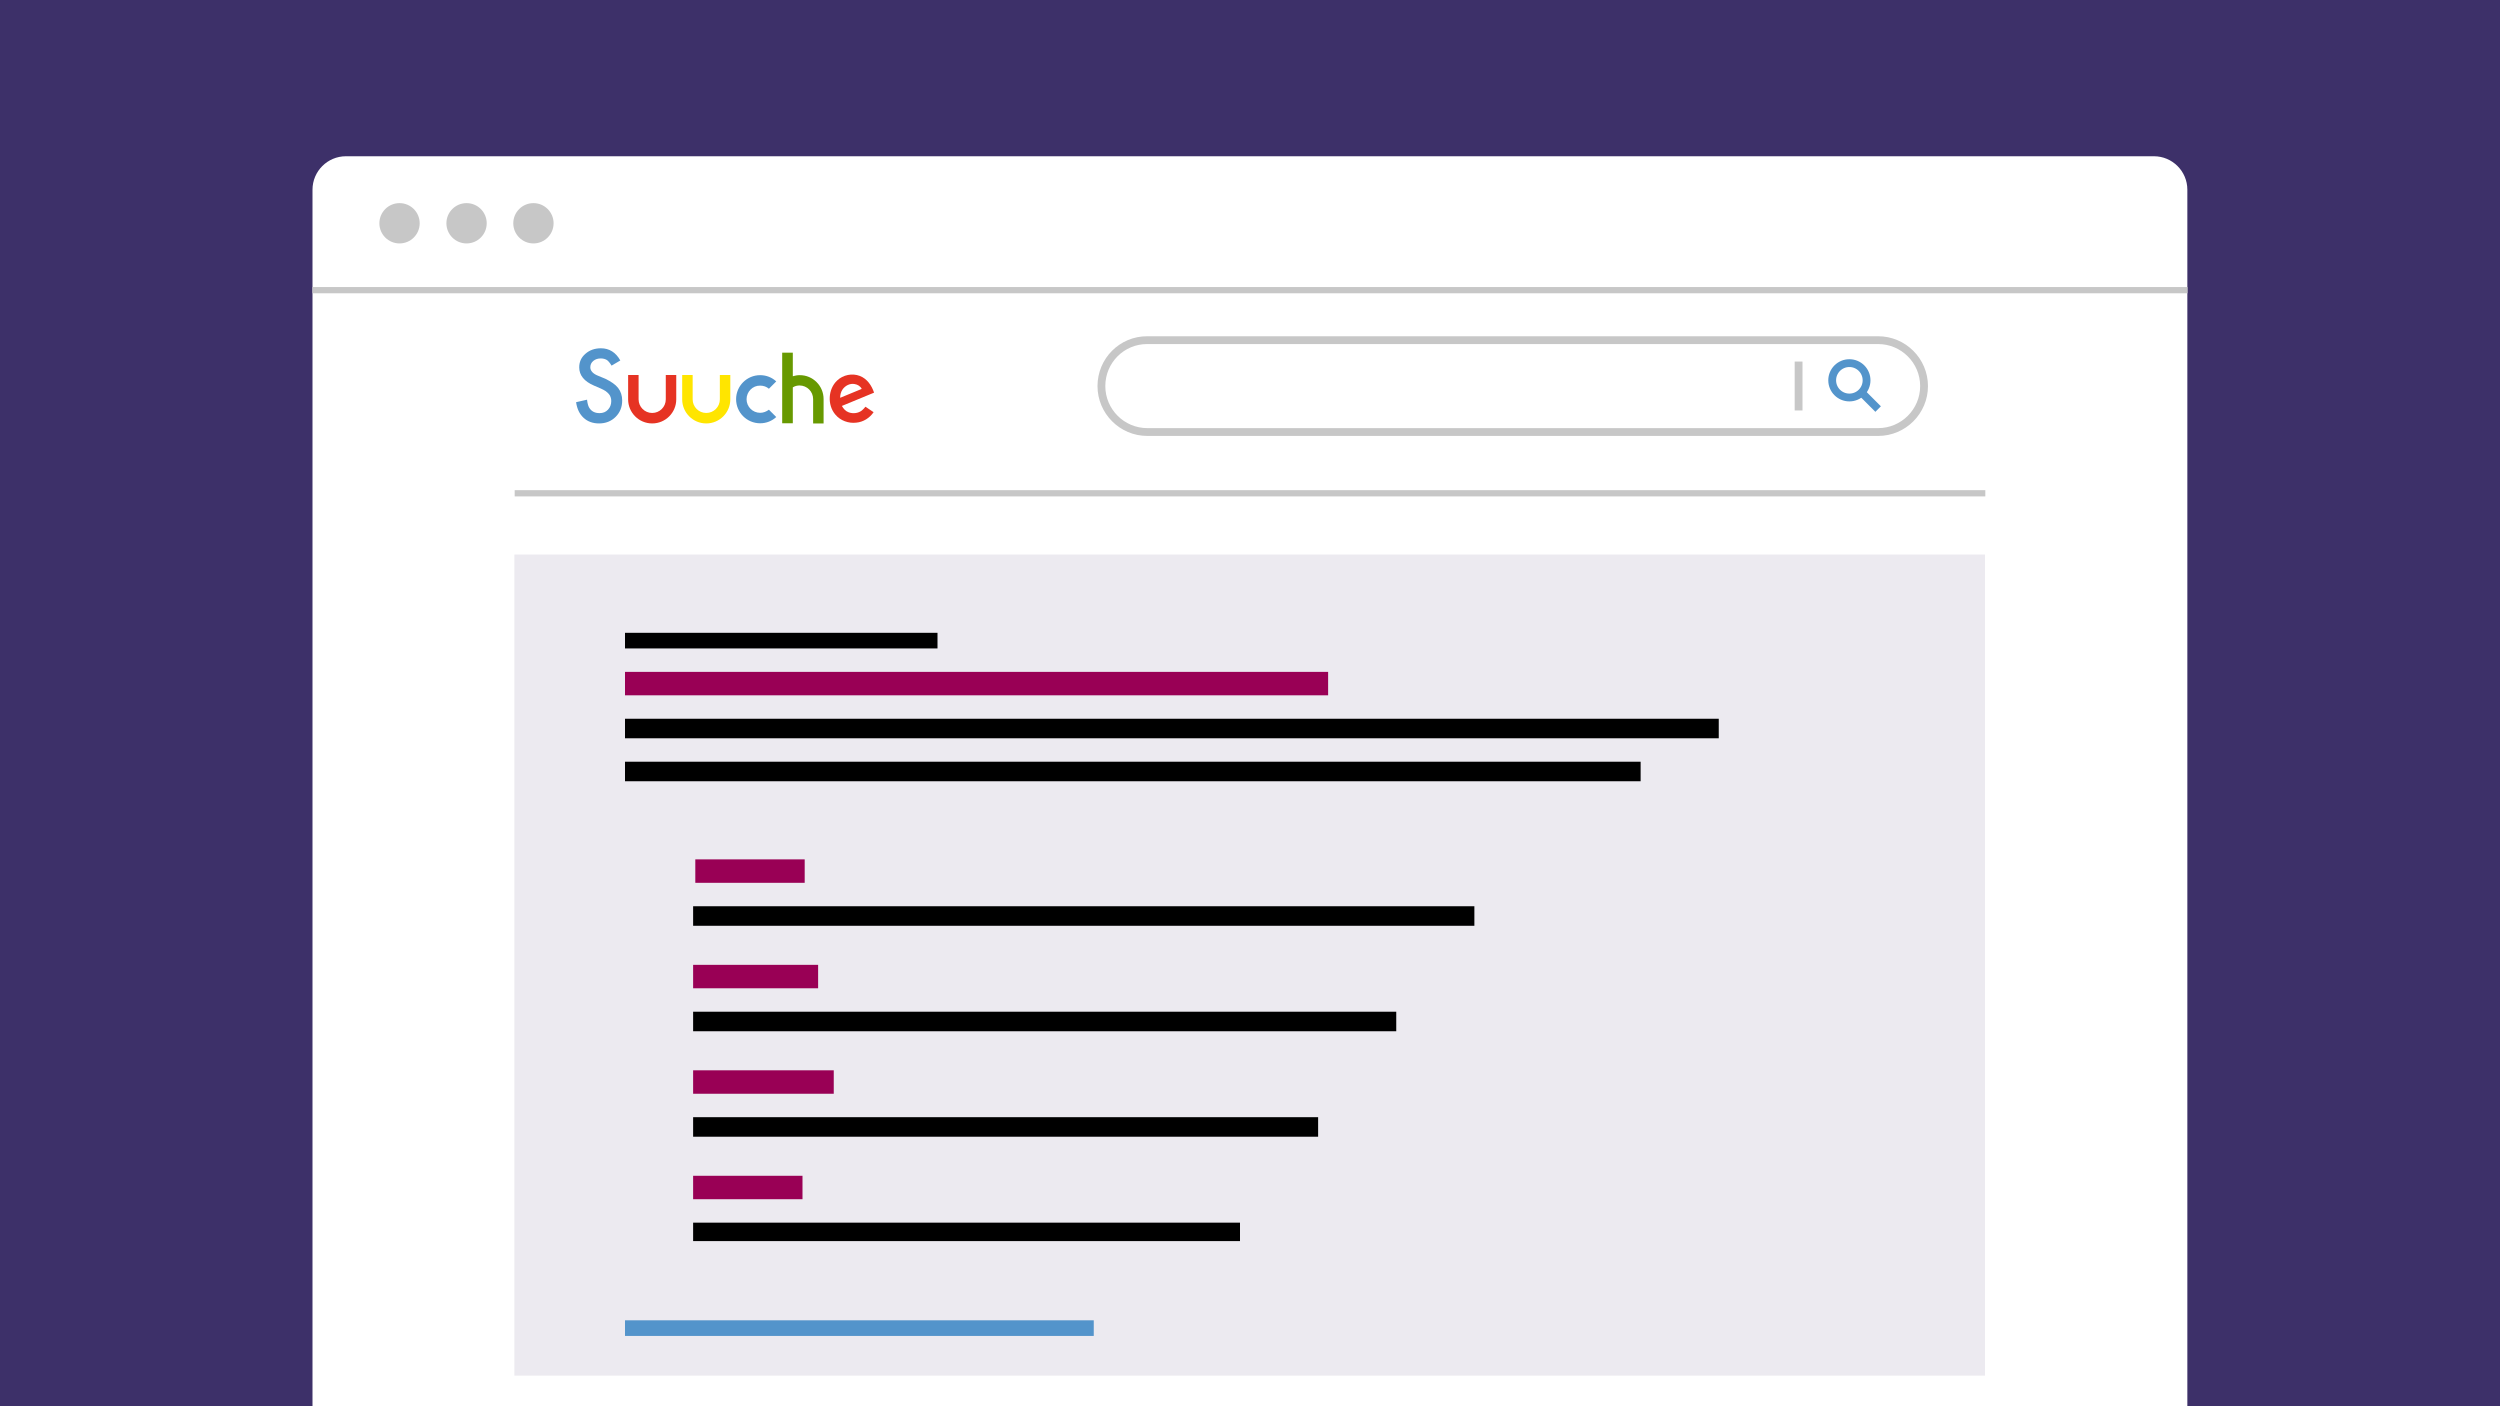 <svg enable-background="new 0 0 1600 900" height="900" viewBox="0 0 1600 900" width="1600" xmlns="http://www.w3.org/2000/svg"><path d="m0 0h1600v900h-1600z" fill="#3d3069"/><path d="m221.4 100h1157.1c11.8 0 21.4 9.6 21.4 21.4v778.6h-1199.9v-778.6c0-11.8 9.6-21.4 21.4-21.4z" fill="#fff"/><path d="m200 185.7h1200" fill="none" stroke="#c7c7c7" stroke-miterlimit="10" stroke-width="4"/><circle cx="255.7" cy="142.9" fill="#c7c7c7" r="12.9"/><circle cx="298.6" cy="142.9" fill="#c7c7c7" r="12.9"/><circle cx="341.4" cy="142.9" fill="#c7c7c7" r="12.9"/><path d="m329.4 315.7h941.2" fill="none" stroke="#c7c7c7" stroke-miterlimit="10" stroke-width="4"/><path d="m704.9 247.1c0 16.2 13.2 29.4 29.4 29.4h467.7c16.2 0 29.4-13.2 29.4-29.4 0-16.2-13.2-29.4-29.4-29.4h-467.7c-16.3-.1-29.4 13.1-29.4 29.4z" fill="none" stroke="#c7c7c7" stroke-miterlimit="10" stroke-width="5"/><path d="m551.6 262.7c-2.3 1.8-5.6 2.2-8.4 1.2-2-.7-3.4-2.3-4.4-4.1 6.9-2.9 13.7-5.7 20.6-8.5-1.5-4.5-4.4-8.9-9.1-10.7-4.9-1.9-10.7-.7-14.5 2.9-5.9 5.5-6.4 15.7-1.2 21.8 3.2 3.9 8.5 5.8 13.4 5.2 4.5-.4 8.6-3 11.1-6.7-1.7-1.2-3.5-2.3-5.2-3.5-.7.8-1.4 1.7-2.3 2.4zm-12.4-13.4c1.7-2.5 4.8-4.1 7.8-3.5 1.9.3 3.7 1.4 4.5 3.1-4.6 1.9-9.2 3.8-13.8 5.7 0-1.8.4-3.7 1.5-5.3z" fill="#e63323"/><path d="m426.1 240h6.7v15.6c0 8.5-6.9 15.4-15.4 15.4s-15.4-6.9-15.4-15.4v-15.6h6.7v15.6c0 4.8 3.9 8.7 8.7 8.7s8.7-3.9 8.7-8.7z" fill="#e63323"/><path d="m460.7 240h6.7v15.6c0 8.5-6.9 15.4-15.4 15.4s-15.4-6.9-15.4-15.4v-15.6h6.7v15.6c0 4.8 3.9 8.7 8.7 8.7s8.7-3.9 8.7-8.7z" fill="#ffe500"/><path d="m477.8 255.5c0 4.8 3.9 8.7 8.7 8.7 2.1 0 4-.8 5.6-2l4.7 4.7c-2.7 2.5-6.3 4-10.3 4-8.5 0-15.4-6.9-15.4-15.4s6.9-15.4 15.4-15.4c4 0 7.6 1.5 10.3 4l-4.7 4.7c-1.5-1.3-3.4-2-5.6-2-4.8-.1-8.7 3.9-8.7 8.7z" fill="#5394cb"/><path d="m527.1 255.4v15.6h-6.7v-15.6c0-4.8-3.9-8.7-8.7-8.7-1.6 0-3 .4-4.3 1.2v23c-2.2 0-4.5 0-6.8 0 0-15 0-30.1 0-45.2h6.8v15.1c1.4-.4 2.8-.7 4.3-.7 8.5-.1 15.4 6.8 15.4 15.3z" fill="#679900"/><path d="m395.6 248.3c1.7 2.2 2.6 4.9 2.6 8 0 4.2-1.4 7.7-4.2 10.5s-6.4 4.2-10.6 4.2c-4 0-7.3-1.2-9.9-3.6s-4.2-5.7-4.8-10l7-1.6c.3 2.7.9 4.6 1.7 5.6 1.4 2 3.5 3 6.3 3 2.2 0 4-.7 5.4-2.2s2.1-3.3 2.1-5.5c0-.9-.1-1.7-.4-2.5-.2-.7-.6-1.4-1.2-2.1-.5-.6-1.2-1.2-2-1.8-.8-.5-1.8-1.1-3-1.6l-4.4-1.9c-6.3-2.7-9.5-6.6-9.5-11.7 0-3.5 1.3-6.4 4-8.7 2.6-2.3 5.9-3.5 9.9-3.5 5.3 0 9.5 2.6 12.4 7.8l-5.6 3.3c-1.1-1.8-2.1-3-3-3.6-1-.6-2.3-1-3.9-1-1.9 0-3.5.5-4.8 1.6s-1.9 2.4-1.9 4.1c0 2.2 1.7 4.1 5 5.4l4.6 1.9c3.7 1.8 6.5 3.7 8.2 5.9z" fill="#5394cb"/><g fill="none" stroke-miterlimit="10"><circle cx="1183.6" cy="243.4" r="11" stroke="#5394cb" stroke-width="5"/><path d="m1190.9 250.7 11.1 11.1" stroke="#5394cb" stroke-width="5"/><path d="m1151.1 262.7v-31.3" stroke="#c7c7c7" stroke-width="5"/></g><path d="m329.2 354.9h941.2v525.5h-941.2z" fill="#3d3069" opacity=".1"/><path d="m400 405h200v10h-200z"/><path d="m400 460h700v12.5h-700z"/><path d="m400 487.5h650v12.5h-650z"/><path d="m443.6 580h500v12.5h-500z"/><path d="m400 430h450v15h-450z" fill="#905"/><path d="m445 550h70v15h-70z" fill="#905"/><path d="m443.6 647.5h450v12.5h-450z"/><path d="m443.6 617.5h80v15h-80z" fill="#905"/><path d="m443.6 715h400v12.5h-400z"/><path d="m443.6 685h90v15h-90z" fill="#905"/><path d="m443.6 782.5h350v11.8h-350z"/><path d="m400 845h300v10h-300z" fill="#5394cb"/><path d="m443.6 752.5h70v15h-70z" fill="#905"/></svg>